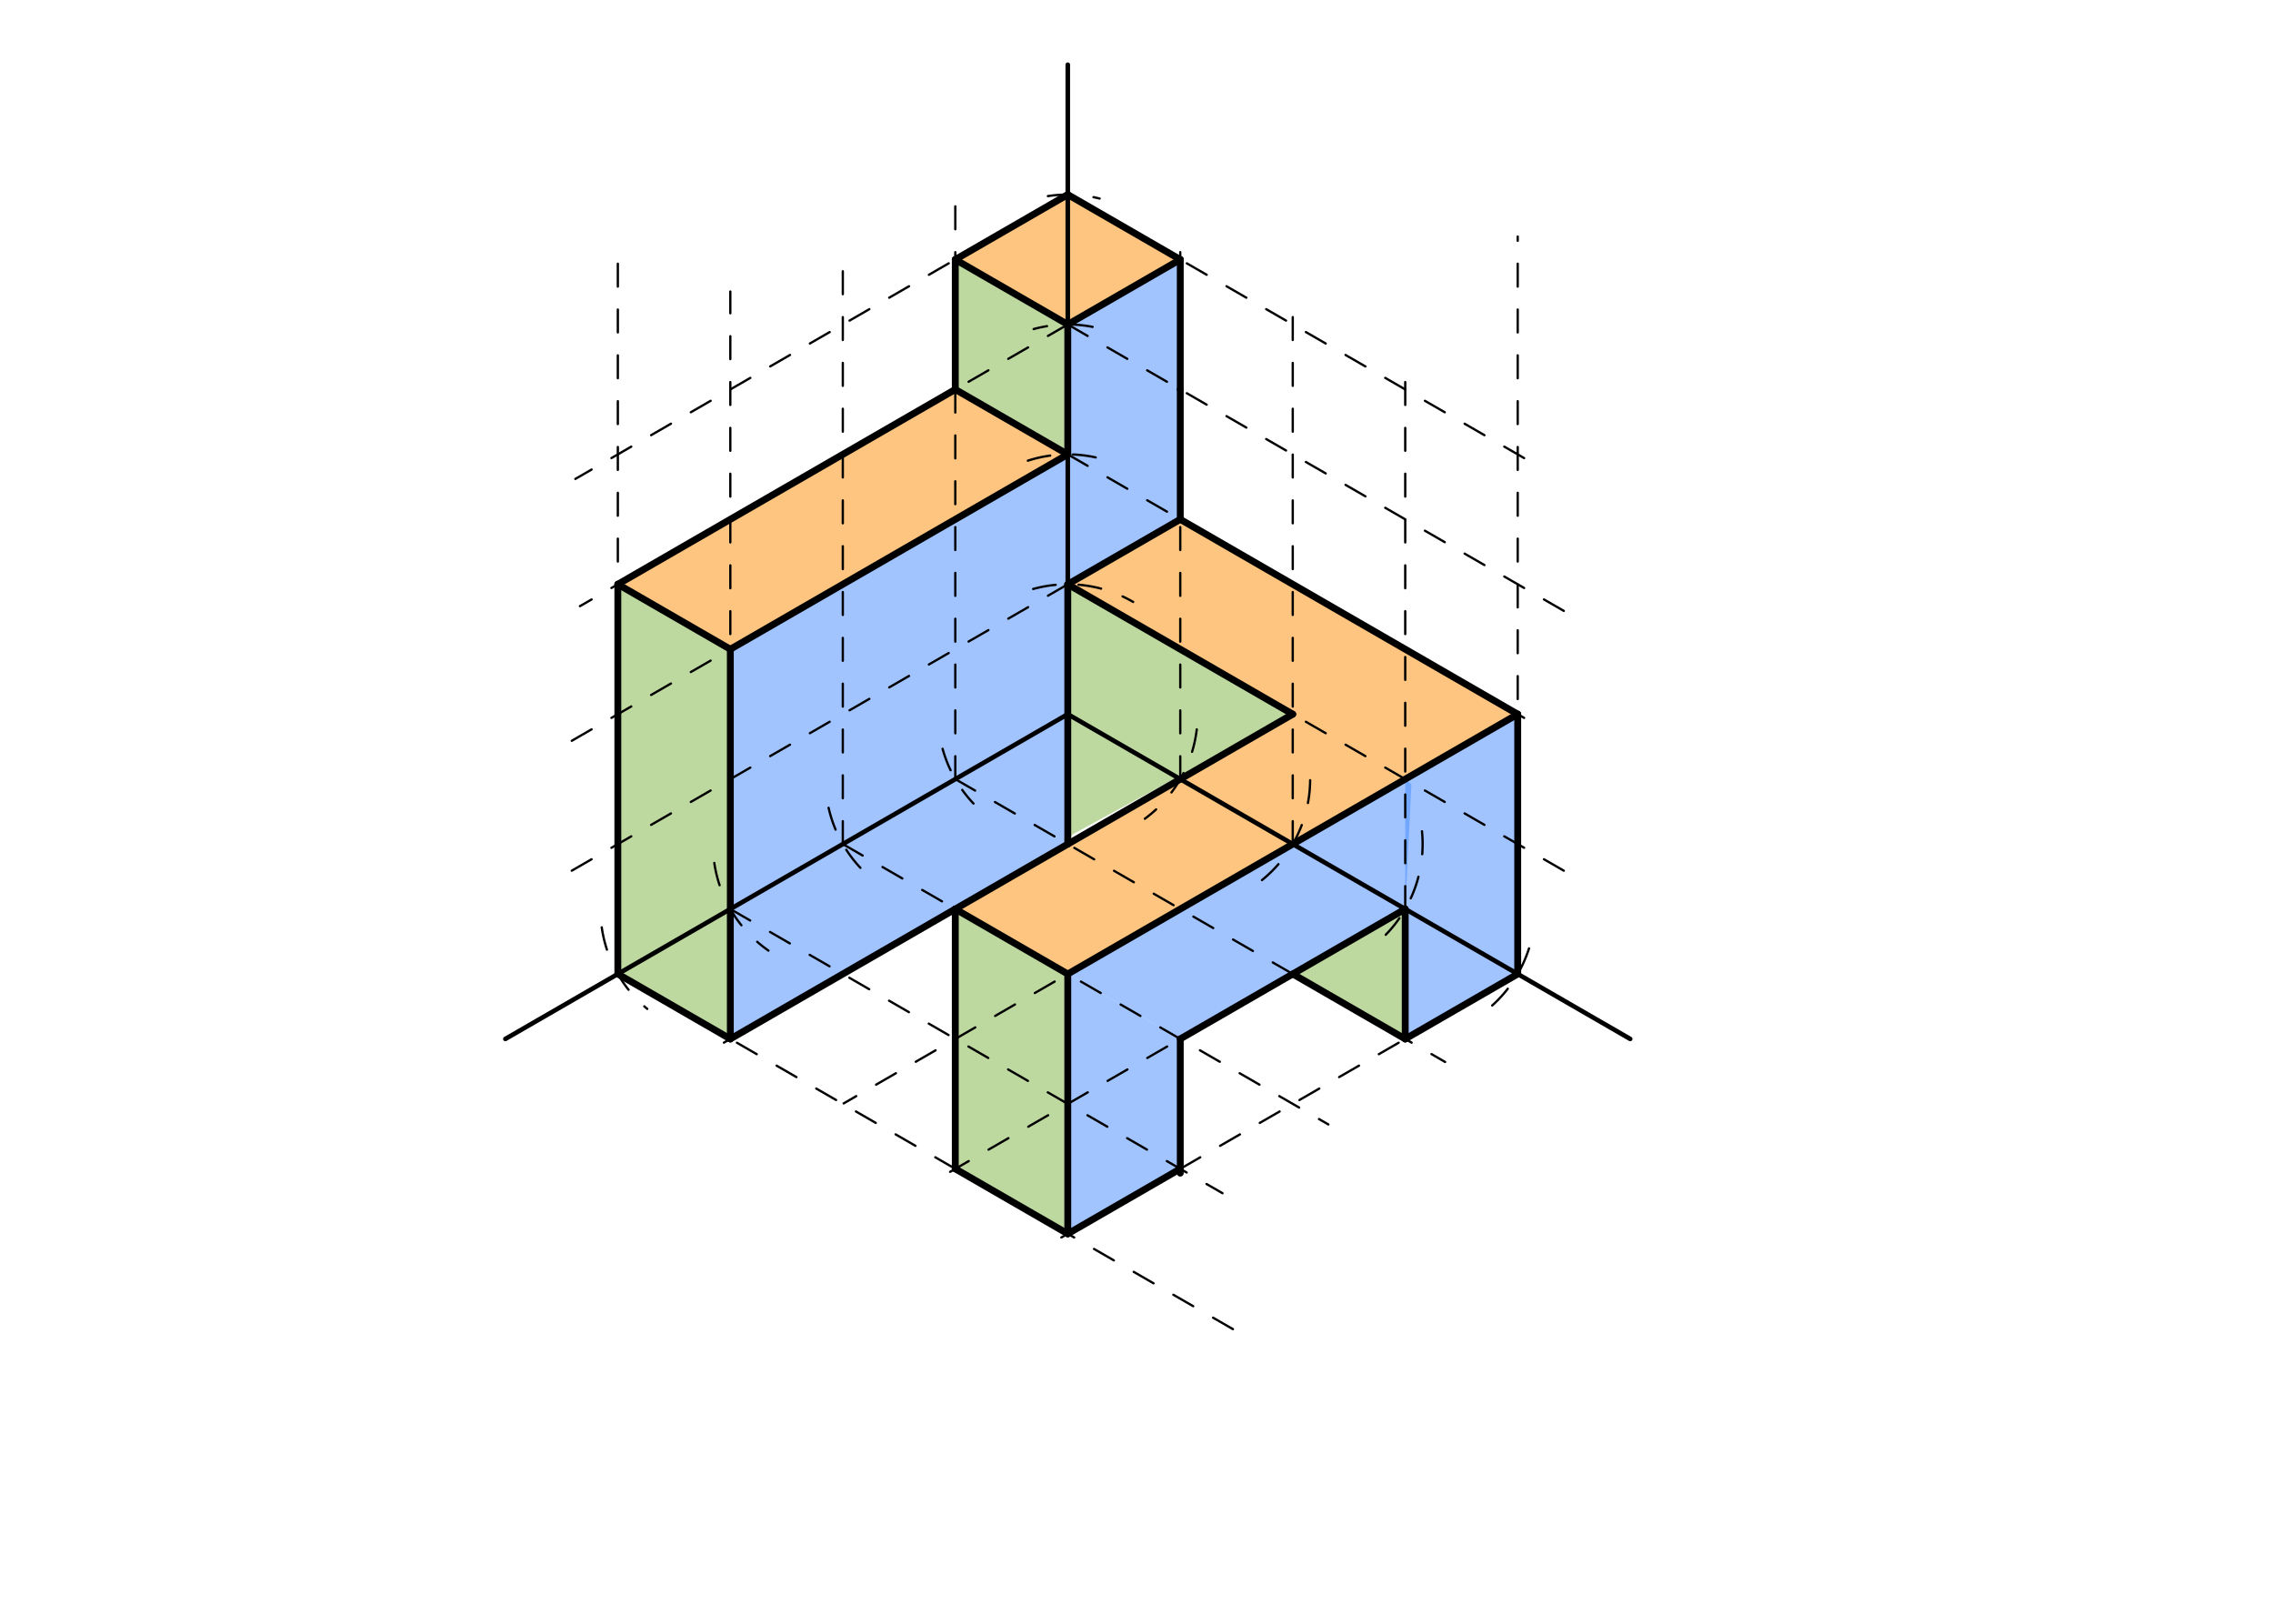 <svg xmlns="http://www.w3.org/2000/svg" class="svg--1it" height="100%" preserveAspectRatio="xMidYMid meet" viewBox="0 0 992.126 708.661" width="100%"><defs><marker id="marker-arrow" markerHeight="16" markerUnits="userSpaceOnUse" markerWidth="24" orient="auto-start-reverse" refX="24" refY="4" viewBox="0 0 24 8"><path d="M 0 0 L 24 4 L 0 8 z" stroke="inherit"></path></marker></defs><g class="aux-layer--1FB"></g><g class="main-layer--3Vd"><g class="element--2qn"><g fill="#448aff" opacity="0.5"><path d="M 466.067 538.47 L 515.164 510.123 L 515.164 453.43 L 466.067 425.084 L 466.067 425.084 L 466.067 425.084 L 466.067 538.47 Z" stroke="none"></path></g></g><g class="element--2qn"><g fill="#448aff" opacity="0.5"><path d="M 613.359 340.044 L 662.457 311.698 L 662.457 425.084 L 613.359 453.43 L 613.359 340.044 Z" stroke="none"></path></g></g><g class="element--2qn"><g fill="#448aff" opacity="0.5"><path d="M 613.359 340.044 L 466.067 425.084 L 515.164 453.43 L 613.359 396.737 L 616.067 342.233 Z" stroke="none"></path></g></g><g class="element--2qn"><g fill="#448aff" opacity="0.5"><path d="M 466.067 141.619 L 515.164 113.273 L 515.164 226.659 L 466.067 255.005 L 466.067 141.619 Z" stroke="none"></path></g></g><g class="element--2qn"><g fill="#448aff" opacity="0.5"><path d="M 466.067 198.312 L 318.774 283.351 L 318.774 453.43 L 466.067 368.391 L 466.067 198.312 Z" stroke="none"></path></g></g><g class="element--2qn"><g fill="#7CB342" opacity="0.5"><path d="M 269.677 425.084 L 318.774 453.43 L 318.774 283.351 L 269.677 255.005 L 269.677 425.084 Z" stroke="none"></path></g></g><g class="element--2qn"><g fill="#7CB342" opacity="0.5"><path d="M 416.969 510.123 L 416.969 396.737 L 466.067 425.084 L 466.067 538.47 L 416.969 510.123 Z" stroke="none"></path></g></g><g class="element--2qn"><g fill="#7CB342" opacity="0.5"><path d="M 613.359 453.43 L 564.262 425.084 L 613.359 396.737 L 613.359 453.43 Z" stroke="none"></path></g></g><g class="element--2qn"><g fill="#7CB342" opacity="0.5"><path d="M 466.067 368.391 L 466.067 255.005 L 564.262 311.698 L 468.067 364.233 Z" stroke="none"></path></g></g><g class="element--2qn"><g fill="#7CB342" opacity="0.5"><path d="M 416.969 169.966 L 466.067 198.312 L 466.067 141.619 L 416.969 113.273 L 416.969 169.966 Z" stroke="none"></path></g></g><g class="element--2qn"><g fill="#FB8C00" opacity="0.5"><path d="M 269.677 255.005 L 416.969 169.966 L 466.067 198.312 L 318.774 283.351 L 269.677 255.005 Z" stroke="none"></path></g></g><g class="element--2qn"><g fill="#FB8C00" opacity="0.5"><path d="M 416.969 113.273 L 466.067 84.926 L 515.164 113.273 L 466.067 141.619 L 416.969 113.273 Z" stroke="none"></path></g></g><g class="element--2qn"><g fill="#FB8C00" opacity="0.5"><path d="M 466.067 255.005 L 515.164 226.659 L 662.457 311.698 L 466.067 425.084 L 416.969 396.737 L 564.262 311.698 L 466.067 255.005 Z" stroke="none"></path></g></g><g class="element--2qn"><line stroke="#000000" stroke-dasharray="none" stroke-linecap="round" stroke-width="2" x1="466.067" x2="466.067" y1="28.233" y2="311.698"></line></g><g class="element--2qn"><line stroke="#000000" stroke-dasharray="none" stroke-linecap="round" stroke-width="2" x1="466.067" x2="711.554" y1="311.698" y2="453.43"></line></g><g class="element--2qn"><line stroke="#000000" stroke-dasharray="none" stroke-linecap="round" stroke-width="2" x1="466.067" x2="220.579" y1="311.698" y2="453.43"></line></g><g class="element--2qn"><path d="M 411.42 326.793 A 56.693 56.693 0 0 0 424.914 350.692" fill="none" stroke="#000000" stroke-dasharray="10" stroke-linecap="round" stroke-width="1"></path></g><g class="element--2qn"><path d="M 361.672 352.549 A 56.693 56.693 0 0 0 377.009 380.26" fill="none" stroke="#000000" stroke-dasharray="10" stroke-linecap="round" stroke-width="1"></path></g><g class="element--2qn"><path d="M 311.78 376.624 A 56.693 56.693 0 0 0 335.413 414.873" fill="none" stroke="#000000" stroke-dasharray="10" stroke-linecap="round" stroke-width="1"></path></g><g class="element--2qn"><path d="M 262.646 404.72 A 56.693 56.693 0 0 0 282.505 440.311" fill="none" stroke="#000000" stroke-dasharray="10" stroke-linecap="round" stroke-width="1"></path></g><g class="element--2qn"><path d="M 522.37 318.333 A 56.693 56.693 0 0 1 499.721 357.321" fill="none" stroke="#000000" stroke-dasharray="10" stroke-linecap="round" stroke-width="1"></path></g><g class="element--2qn"><path d="M 450.956 257.056 A 56.693 56.693 0 0 1 494.605 262.711" fill="none" stroke="#000000" stroke-dasharray="10" stroke-linecap="round" stroke-width="1"></path></g><g class="element--2qn"><path d="M 571.855 340.512 A 56.693 56.693 0 0 1 550.312 384.528" fill="none" stroke="#000000" stroke-dasharray="10" stroke-linecap="round" stroke-width="1"></path></g><g class="element--2qn"><path d="M 620.679 362.809 A 56.693 56.693 0 0 1 604.85 407.972" fill="none" stroke="#000000" stroke-dasharray="10" stroke-linecap="round" stroke-width="1"></path></g><g class="element--2qn"><path d="M 667.384 413.924 A 56.693 56.693 0 0 1 645.171 443.664" fill="none" stroke="#000000" stroke-dasharray="10" stroke-linecap="round" stroke-width="1"></path></g><g class="element--2qn"><path d="M 448.654 201.052 A 56.693 56.693 0 0 1 481.576 200.475" fill="none" stroke="#000000" stroke-dasharray="10" stroke-linecap="round" stroke-width="1"></path></g><g class="element--2qn"><path d="M 476.904 142.665 A 56.693 56.693 0 0 0 451.175 143.61" fill="none" stroke="#000000" stroke-dasharray="10" stroke-linecap="round" stroke-width="1"></path></g><g class="element--2qn"><path d="M 457.397 85.593 A 56.693 56.693 0 0 1 479.971 86.658" fill="none" stroke="#000000" stroke-dasharray="10" stroke-linecap="round" stroke-width="1"></path></g><g class="element--2qn"><line stroke="#000000" stroke-dasharray="10" stroke-linecap="round" stroke-width="1" x1="269.677" x2="545.759" y1="425.084" y2="584.48"></line></g><g class="element--2qn"><line stroke="#000000" stroke-dasharray="10" stroke-linecap="round" stroke-width="1" x1="662.457" x2="461.12" y1="425.084" y2="541.326"></line></g><g class="element--2qn"><line stroke="#000000" stroke-dasharray="10" stroke-linecap="round" stroke-width="1" x1="318.774" x2="533.603" y1="396.737" y2="520.769"></line></g><g class="element--2qn"><line stroke="#000000" stroke-dasharray="10" stroke-linecap="round" stroke-width="1" x1="367.872" x2="579.808" y1="368.391" y2="490.753"></line></g><g class="element--2qn"><line stroke="#000000" stroke-dasharray="10" stroke-linecap="round" stroke-width="1" x1="416.969" x2="630.769" y1="340.044" y2="463.482"></line></g><g class="element--2qn"><line stroke="#000000" stroke-dasharray="10" stroke-linecap="round" stroke-width="1" x1="613.359" x2="414.713" y1="396.737" y2="511.425"></line></g><g class="element--2qn"><line stroke="#000000" stroke-dasharray="10" stroke-linecap="round" stroke-width="1" x1="564.262" x2="368.234" y1="368.391" y2="481.568"></line></g><g class="element--2qn"><line stroke="#000000" stroke-dasharray="10" stroke-linecap="round" stroke-width="1" x1="515.164" x2="313.914" y1="340.044" y2="456.236"></line></g><g class="element--2qn"><line stroke="#000000" stroke-dasharray="10" stroke-linecap="round" stroke-width="1" x1="466.067" x2="246.153" y1="255.005" y2="381.972"></line></g><g class="element--2qn"><line stroke="#000000" stroke-dasharray="10" stroke-linecap="round" stroke-width="1" x1="269.677" x2="269.677" y1="425.084" y2="111.233"></line></g><g class="element--2qn"><line stroke="#000000" stroke-dasharray="10" stroke-linecap="round" stroke-width="1" x1="466.067" x2="248.706" y1="198.312" y2="323.805"></line></g><g class="element--2qn"><line stroke="#000000" stroke-dasharray="10" stroke-linecap="round" stroke-width="1" x1="466.067" x2="253.138" y1="141.619" y2="264.553"></line></g><g class="element--2qn"><line stroke="#000000" stroke-dasharray="10" stroke-linecap="round" stroke-width="1" x1="466.067" x2="251.137" y1="84.926" y2="209.016"></line></g><g class="element--2qn"><line stroke="#000000" stroke-dasharray="10" stroke-linecap="round" stroke-width="1" x1="318.774" x2="318.774" y1="396.737" y2="127.233"></line></g><g class="element--2qn"><line stroke="#000000" stroke-dasharray="10" stroke-linecap="round" stroke-width="1" x1="367.872" x2="367.872" y1="368.391" y2="115.233"></line></g><g class="element--2qn"><line stroke="#000000" stroke-dasharray="10" stroke-linecap="round" stroke-width="1" x1="416.969" x2="416.969" y1="340.044" y2="87.233"></line></g><g class="element--2qn"><line stroke="#000000" stroke-dasharray="10" stroke-linecap="round" stroke-width="1" x1="662.457" x2="662.457" y1="425.084" y2="103.233"></line></g><g class="element--2qn"><line stroke="#000000" stroke-dasharray="10" stroke-linecap="round" stroke-width="1" x1="466.067" x2="669.05" y1="84.926" y2="202.119"></line></g><g class="element--2qn"><line stroke="#000000" stroke-dasharray="10" stroke-linecap="round" stroke-width="1" x1="466.067" x2="683.874" y1="141.619" y2="267.37"></line></g><g class="element--2qn"><line stroke="#000000" stroke-dasharray="10" stroke-linecap="round" stroke-width="1" x1="466.067" x2="673.708" y1="198.312" y2="318.194"></line></g><g class="element--2qn"><line stroke="#000000" stroke-dasharray="10" stroke-linecap="round" stroke-width="1" x1="466.067" x2="688.493" y1="255.005" y2="383.423"></line></g><g class="element--2qn"><line stroke="#000000" stroke-dasharray="10" stroke-linecap="round" stroke-width="1" x1="515.164" x2="515.164" y1="340.044" y2="108.233"></line></g><g class="element--2qn"><line stroke="#000000" stroke-dasharray="10" stroke-linecap="round" stroke-width="1" x1="564.262" x2="564.262" y1="368.391" y2="136.233"></line></g><g class="element--2qn"><line stroke="#000000" stroke-dasharray="10" stroke-linecap="round" stroke-width="1" x1="613.359" x2="613.359" y1="396.737" y2="165.233"></line></g><g class="element--2qn"><line stroke="#000000" stroke-dasharray="none" stroke-linecap="round" stroke-width="3" x1="662.457" x2="613.359" y1="425.084" y2="453.43"></line></g><g class="element--2qn"><line stroke="#000000" stroke-dasharray="none" stroke-linecap="round" stroke-width="3" x1="515.164" x2="466.067" y1="510.123" y2="538.47"></line></g><g class="element--2qn"><line stroke="#000000" stroke-dasharray="none" stroke-linecap="round" stroke-width="3" x1="269.677" x2="269.677" y1="425.084" y2="255.005"></line></g><g class="element--2qn"><line stroke="#000000" stroke-dasharray="none" stroke-linecap="round" stroke-width="3" x1="416.969" x2="466.067" y1="113.273" y2="84.926"></line></g><g class="element--2qn"><line stroke="#000000" stroke-dasharray="none" stroke-linecap="round" stroke-width="3" x1="466.067" x2="515.164" y1="84.926" y2="113.273"></line></g><g class="element--2qn"><line stroke="#000000" stroke-dasharray="none" stroke-linecap="round" stroke-width="3" x1="515.164" x2="466.067" y1="113.273" y2="141.619"></line></g><g class="element--2qn"><line stroke="#000000" stroke-dasharray="none" stroke-linecap="round" stroke-width="3" x1="466.067" x2="416.969" y1="141.619" y2="113.273"></line></g><g class="element--2qn"><line stroke="#000000" stroke-dasharray="none" stroke-linecap="round" stroke-width="3" x1="416.969" x2="416.969" y1="113.273" y2="169.966"></line></g><g class="element--2qn"><line stroke="#000000" stroke-dasharray="none" stroke-linecap="round" stroke-width="3" x1="466.067" x2="466.067" y1="141.619" y2="198.312"></line></g><g class="element--2qn"><line stroke="#000000" stroke-dasharray="none" stroke-linecap="round" stroke-width="3" x1="515.164" x2="515.164" y1="113.273" y2="169.966"></line></g><g class="element--2qn"><line stroke="#000000" stroke-dasharray="none" stroke-linecap="round" stroke-width="3" x1="466.067" x2="466.067" y1="538.47" y2="425.084"></line></g><g class="element--2qn"><line stroke="#000000" stroke-dasharray="none" stroke-linecap="round" stroke-width="3" x1="466.067" x2="662.457" y1="425.084" y2="311.698"></line></g><g class="element--2qn"><line stroke="#000000" stroke-dasharray="none" stroke-linecap="round" stroke-width="3" x1="662.457" x2="662.457" y1="311.698" y2="425.084"></line></g><g class="element--2qn"><line stroke="#000000" stroke-dasharray="none" stroke-linecap="round" stroke-width="3" x1="613.359" x2="613.359" y1="453.43" y2="396.737"></line></g><g class="element--2qn"><line stroke="#000000" stroke-dasharray="none" stroke-linecap="round" stroke-width="3" x1="613.359" x2="515.164" y1="396.737" y2="453.43"></line></g><g class="element--2qn"><line stroke="#000000" stroke-dasharray="none" stroke-linecap="round" stroke-width="3" x1="515.164" x2="515.164" y1="453.43" y2="512"></line></g><g class="element--2qn"><line stroke="#000000" stroke-dasharray="none" stroke-linecap="round" stroke-width="3" x1="466.067" x2="416.969" y1="538.47" y2="510.123"></line></g><g class="element--2qn"><line stroke="#000000" stroke-dasharray="none" stroke-linecap="round" stroke-width="3" x1="416.969" x2="416.969" y1="510.123" y2="396.737"></line></g><g class="element--2qn"><line stroke="#000000" stroke-dasharray="none" stroke-linecap="round" stroke-width="3" x1="416.969" x2="466.067" y1="396.737" y2="425.084"></line></g><g class="element--2qn"><line stroke="#000000" stroke-dasharray="none" stroke-linecap="round" stroke-width="3" x1="416.969" x2="564.262" y1="396.737" y2="311.698"></line></g><g class="element--2qn"><line stroke="#000000" stroke-dasharray="none" stroke-linecap="round" stroke-width="3" x1="269.677" x2="416.969" y1="255.005" y2="169.966"></line></g><g class="element--2qn"><line stroke="#000000" stroke-dasharray="none" stroke-linecap="round" stroke-width="3" x1="269.677" x2="318.774" y1="255.005" y2="283.351"></line></g><g class="element--2qn"><line stroke="#000000" stroke-dasharray="none" stroke-linecap="round" stroke-width="3" x1="318.774" x2="318.774" y1="283.351" y2="453.43"></line></g><g class="element--2qn"><line stroke="#000000" stroke-dasharray="none" stroke-linecap="round" stroke-width="3" x1="318.774" x2="269.677" y1="453.43" y2="425.084"></line></g><g class="element--2qn"><line stroke="#000000" stroke-dasharray="none" stroke-linecap="round" stroke-width="3" x1="318.774" x2="416.969" y1="453.43" y2="396.737"></line></g><g class="element--2qn"><line stroke="#000000" stroke-dasharray="none" stroke-linecap="round" stroke-width="3" x1="318.774" x2="466.067" y1="283.351" y2="198.312"></line></g><g class="element--2qn"><line stroke="#000000" stroke-dasharray="none" stroke-linecap="round" stroke-width="3" x1="515.164" x2="515.164" y1="169.966" y2="226.659"></line></g><g class="element--2qn"><line stroke="#000000" stroke-dasharray="none" stroke-linecap="round" stroke-width="3" x1="515.164" x2="662.457" y1="226.659" y2="311.698"></line></g><g class="element--2qn"><line stroke="#000000" stroke-dasharray="none" stroke-linecap="round" stroke-width="3" x1="564.262" x2="466.067" y1="311.698" y2="255.005"></line></g><g class="element--2qn"><line stroke="#000000" stroke-dasharray="none" stroke-linecap="round" stroke-width="3" x1="613.359" x2="564.262" y1="453.43" y2="425.084"></line></g><g class="element--2qn"><line stroke="#000000" stroke-dasharray="none" stroke-linecap="round" stroke-width="3" x1="466.067" x2="466.067" y1="255.005" y2="368.391"></line></g><g class="element--2qn"><line stroke="#000000" stroke-dasharray="none" stroke-linecap="round" stroke-width="3" x1="515.164" x2="466.067" y1="226.659" y2="255.005"></line></g><g class="element--2qn"><line stroke="#000000" stroke-dasharray="none" stroke-linecap="round" stroke-width="3" x1="416.969" x2="466.067" y1="169.966" y2="198.312"></line></g></g><g class="snaps-layer--2PT"></g><g class="temp-layer--rAP"></g></svg>